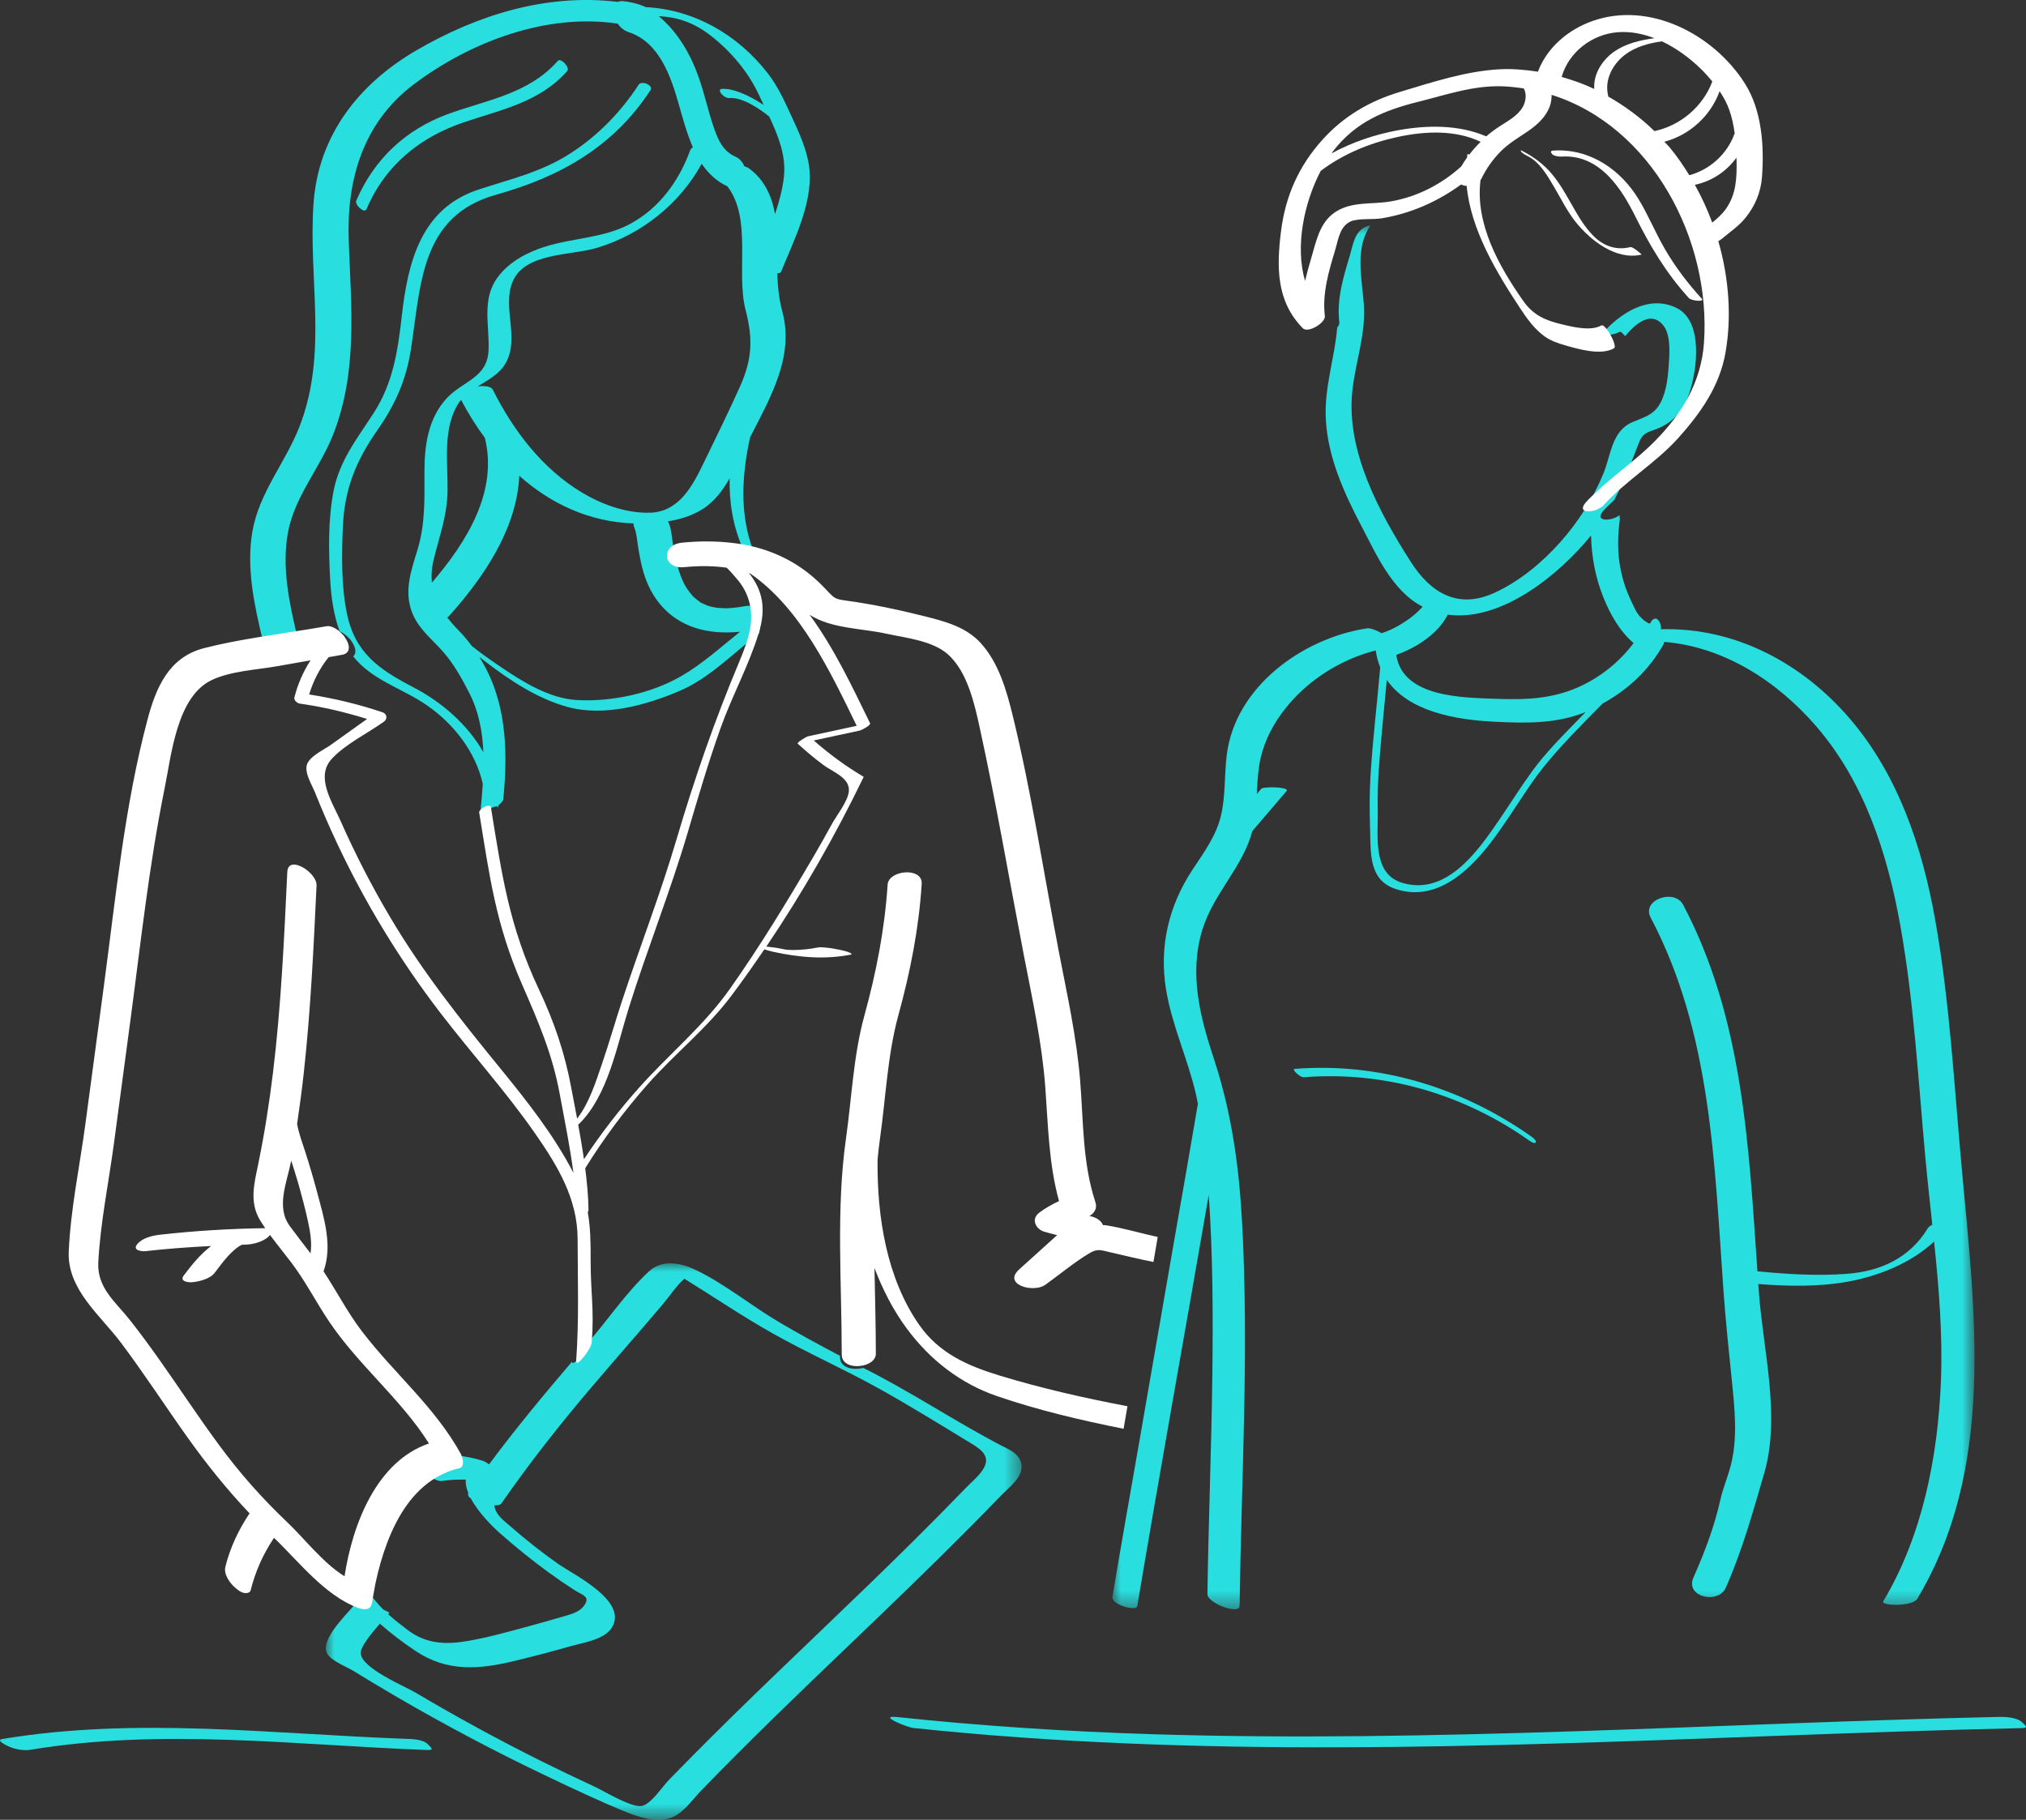<?xml version="1.0" encoding="UTF-8"?>
<svg width="118px" height="106px" viewBox="0 0 118 106" version="1.1" xmlns="http://www.w3.org/2000/svg" xmlns:xlink="http://www.w3.org/1999/xlink">
    <rect x="0" y="0" width="118" height="106" fill="#333333" stroke="none"/>
    <title>30171302-48B1-4B1E-81CB-3C25B6B552D9</title>
    <defs>
        <polygon id="path-1" points="0 0 40.524 0 40.524 32.413 0 32.413"></polygon>
        <polygon id="path-3" points="0 0 50.214 0 50.214 80.595 0 80.595"></polygon>
    </defs>
    <g id="Patient-Desktop-Layout" stroke="none" stroke-width="1" fill="none" fill-rule="evenodd">
        <g id="1.0-Testing---Desktop-" transform="translate(-1013, -1069)">
            <g id="feel-confident-unit" transform="translate(620, 960)">
                <g id="ICON/drpatient" transform="translate(393, 108.999)">
                    <g id="underline" transform="translate(0, 100.001)" fill="#29DEDE">
                        <path d="M1.77,1.922 C9.456,0.646 17.181,1.648 24.883,1.934 C25.303,1.95 25.123,1.803 24.921,1.601 C24.608,1.287 23.928,1.294 23.557,1.28 C15.747,0.991 7.925,-0.001 0.133,1.293 C-0.273,1.359 0.375,1.663 0.442,1.696 C0.837,1.886 1.353,1.991 1.77,1.922" id="Fill-1"></path>
                        <path d="M53.19,0.651 C69.77,2.404 86.394,1.742 102.994,1.127 C107.91,0.945 112.827,0.771 117.744,0.659 C118.157,0.651 117.995,0.541 117.782,0.327 C117.481,0.025 116.778,-0.002 116.419,0.006 C99.986,0.375 83.552,1.528 67.113,1.014 C62.159,0.859 57.207,0.538 52.263,0.015 C51.056,-0.112 52.821,0.611 53.19,0.651" id="Fill-3"></path>
                    </g>
                    <g transform="translate(4, 0)">
                        <path d="M36.578,35.493 C36.583,35.497 36.581,35.495 36.585,35.497 C36.587,35.499 36.589,35.5 36.592,35.502 C36.575,35.488 36.548,35.469 36.527,35.459 C36.544,35.47 36.561,35.481 36.578,35.493" id="Fill-1" fill="#29DEDE"></path>
                        <g id="Group-5" transform="translate(10.571, 0)" fill="#29DEDE">
                            <path d="M26.812,2.068 C28.022,3.008 29.031,4.214 29.666,5.6 C29.746,5.774 29.83,5.95 29.916,6.128 C29.882,6.105 29.851,6.08 29.817,6.057 C29.422,5.802 29.008,5.571 28.568,5.401 C28.222,5.267 27.837,5.153 27.462,5.181 C27.292,5.195 27.362,5.366 27.432,5.453 C27.529,5.573 27.728,5.726 27.897,5.713 C28.508,5.666 29.172,6.052 29.648,6.361 C29.864,6.501 30.051,6.644 30.232,6.793 C30.753,7.901 31.22,9.069 31.088,10.281 C31.008,11.02 30.807,11.751 30.568,12.475 C30.387,11.421 29.936,10.431 29.02,9.788 C28.952,9.74 28.867,9.713 28.781,9.689 C28.683,9.45 28.518,9.241 28.273,9.133 C27.561,8.819 27.275,8.202 27.031,7.51 C26.684,6.522 26.458,5.436 26.096,4.428 C25.617,3.093 24.871,1.838 23.8,0.948 C24.895,0.989 25.863,1.33 26.812,2.068 M28.538,22.495 C27.866,24.001 27.127,25.486 26.409,26.971 C25.772,28.289 25.007,29.766 23.363,29.863 C23.285,29.862 23.207,29.856 23.132,29.867 C23.132,29.867 23.132,29.867 23.132,29.867 C21.803,29.863 20.451,29.367 19.331,28.694 C17.013,27.305 15.323,25.076 14.136,22.707 C14.033,22.5 13.657,22.465 13.254,22.506 C13.86,22.132 14.507,21.798 14.871,21.171 C15.721,19.703 14.664,17.922 15.279,16.425 C15.985,14.705 18.649,14.902 20.199,14.438 C22.777,13.665 25.025,11.875 26.298,9.538 C26.67,10.091 27.153,10.553 27.798,10.859 C29.251,12.765 28.284,15.863 28.854,18.057 C29.283,19.713 29.249,20.898 28.538,22.495 M25.853,36.55 C26.704,36.842 27.628,36.887 28.528,36.8 C27.407,37.7 26.334,38.677 25.085,39.396 C23.335,40.402 21.039,40.889 19.027,40.777 C17.42,40.687 15.854,39.705 14.567,38.83 C14.052,38.48 13.468,38.078 12.913,37.63 C12.675,37.318 12.424,37.009 12.131,36.711 C11.887,36.464 11.672,36.217 11.477,35.969 C11.505,35.944 11.538,35.932 11.565,35.902 C13.623,33.618 15.534,30.781 15.673,27.715 C17.496,29.336 19.727,30.397 22.324,30.49 C22.321,30.553 22.329,30.618 22.359,30.69 C22.502,31.022 22.527,31.414 22.582,31.768 C22.666,32.311 22.761,32.854 22.921,33.381 C23.371,34.868 24.345,36.034 25.853,36.55 M10.584,33.94 C10.543,33.532 10.567,33.096 10.683,32.616 C11.022,31.224 11.476,30.037 11.496,28.582 C11.519,26.939 11.196,24.952 12.139,23.481 C12.181,23.414 12.236,23.359 12.285,23.299 C12.694,24.072 13.156,24.813 13.669,25.507 C14.444,28.651 12.603,31.578 10.584,33.94 M2.194,31.05 C2.574,28.937 4.066,27.273 4.836,25.305 C6.277,21.618 5.878,17.864 5.74,14.019 C5.611,10.474 6.565,7.143 9.542,4.905 C12.818,2.44 17.26,0.753 21.407,1.379 C21.56,1.608 21.781,1.789 22.053,1.878 C23.839,2.458 24.513,4.49 24.968,6.093 C25.195,6.892 25.429,7.768 25.78,8.57 C25.704,8.638 25.642,8.706 25.621,8.764 C24.983,10.539 23.82,12.138 22.117,13.05 C20.581,13.871 18.819,13.855 17.185,14.365 C16.145,14.69 15.102,15.241 14.438,16.121 C13.466,17.407 13.937,18.895 13.885,20.371 C13.826,22.048 12.361,22.18 11.413,23.237 C10.35,24.421 10.149,25.974 10.15,27.496 C10.152,29.066 10.202,30.547 9.734,32.062 C9.367,33.25 8.958,34.424 9.419,35.651 C9.785,36.623 10.582,37.218 11.245,37.975 C11.858,38.673 12.332,39.528 12.754,40.35 C13.316,41.444 13.532,42.62 13.581,43.816 C12.666,42.199 11.137,40.88 9.5,40.031 C7.482,38.982 6.096,38.021 5.628,35.705 C5.301,34.083 5.329,32.343 5.398,30.697 C5.491,28.499 6.155,26.851 7.409,25.059 C8.437,23.589 9.08,22.154 9.358,20.374 C9.946,16.609 9.9,12.579 14.324,11.344 C18.058,10.3 21.156,8.553 23.312,5.26 C23.509,4.959 22.797,4.677 22.63,4.932 C21.585,6.53 20.261,7.896 18.645,8.939 C16.963,10.023 15.172,10.43 13.302,11.042 C9.94,12.143 9.184,15.279 8.829,18.42 C8.602,20.433 8.318,22.318 7.193,24.058 C6.216,25.571 5.186,26.843 4.846,28.656 C4.533,30.321 4.568,32.099 4.661,33.784 C4.716,34.786 4.861,35.821 5.21,36.775 C5.414,36.861 5.617,37.016 5.783,37.205 C5.831,37.242 5.866,37.285 5.886,37.332 C6.129,37.666 6.232,38.04 5.997,38.231 C7.099,39.63 8.864,40.092 10.299,41.086 C11.868,42.174 13.134,43.807 13.548,45.658 C13.514,46.186 13.467,46.712 13.417,47.23 C13.407,47.338 13.588,47.321 13.817,47.244 C13.961,47.056 14.425,46.862 14.457,47.055 C14.457,47.009 14.446,46.965 14.446,46.918 C14.608,46.796 14.733,46.664 14.745,46.54 C15.033,43.547 14.898,40.713 13.341,38.262 C13.446,38.344 13.552,38.427 13.656,38.506 C15.084,39.606 16.732,40.704 18.5,41.183 C20.617,41.758 23.065,41.076 25.016,40.244 C26.766,39.498 28.144,38.032 29.645,36.895 C29.743,36.393 29.746,35.9 29.63,35.412 C29.381,35.302 29.089,35.261 28.864,35.302 C28.604,35.349 28.341,35.388 28.078,35.411 C27.981,35.42 27.884,35.423 27.786,35.431 C27.784,35.431 27.784,35.431 27.782,35.431 C27.716,35.429 27.649,35.431 27.582,35.428 C27.476,35.425 27.369,35.419 27.263,35.409 C27.239,35.407 27.174,35.4 27.119,35.393 C27.065,35.384 26.979,35.367 26.951,35.361 C26.843,35.338 26.739,35.308 26.634,35.276 C26.628,35.275 26.627,35.275 26.622,35.273 C26.616,35.271 26.614,35.269 26.606,35.266 C26.537,35.236 26.467,35.207 26.399,35.174 C26.393,35.171 26.336,35.146 26.282,35.119 C26.279,35.117 26.277,35.116 26.274,35.114 C26.227,35.091 26.183,35.068 26.185,35.061 C26.185,35.057 26.197,35.063 26.206,35.069 C26.181,35.052 26.155,35.034 26.129,35.017 C26.012,34.932 25.906,34.835 25.797,34.742 C25.794,34.739 25.795,34.74 25.792,34.737 C25.78,34.723 25.767,34.706 25.763,34.702 C25.713,34.647 25.667,34.591 25.621,34.532 C25.53,34.418 25.448,34.298 25.371,34.174 C25.343,34.128 25.318,34.08 25.291,34.035 C25.273,33.999 25.254,33.964 25.238,33.928 C25.115,33.669 25.016,33.4 24.933,33.127 C24.925,33.1 24.921,33.072 24.912,33.045 C24.796,32.902 24.755,32.732 24.79,32.559 C24.72,32.247 24.659,31.934 24.61,31.618 C24.549,31.232 24.528,30.799 24.371,30.434 C24.36,30.41 24.337,30.394 24.324,30.37 C25.164,30.233 25.988,29.969 26.653,29.439 C27.195,29.009 27.588,28.454 27.925,27.862 C27.894,29.254 28.113,30.63 28.694,31.954 C28.894,31.979 29.093,32.005 29.291,32.041 C28.495,29.931 28.636,27.67 29.116,25.475 C30.294,23.166 31.699,20.773 30.997,18.162 C30.793,17.4 30.725,16.66 30.701,15.919 C30.808,15.916 30.893,15.897 30.917,15.84 C31.685,13.951 32.89,11.622 32.529,9.533 C32.37,8.617 31.983,7.754 31.593,6.914 C31.169,6.001 30.78,5.086 30.156,4.283 C28.394,2.012 25.861,0.561 23.035,0.416 C22.717,0.231 21.58,-0.043 21.435,0.113 C17.303,-0.393 13.264,0.849 9.683,2.932 C6.326,4.885 3.986,7.87 3.694,11.805 C3.366,16.246 4.553,20.547 2.864,24.868 C2.047,26.958 0.524,28.693 0.131,30.947 C-0.241,33.079 0.246,35.269 0.743,37.35 C1.406,37.242 2.069,37.139 2.733,37.039 C2.27,35.088 1.837,33.049 2.194,31.05" id="Fill-3"></path>
                        </g>
                        <path d="M17.347,12.183 C18.475,9.546 20.529,7.978 22.981,7.137 C25.097,6.413 27.428,5.976 29.038,4.135 C29.212,3.936 28.663,3.344 28.487,3.546 C26.775,5.506 24.24,5.84 22.017,6.671 C19.694,7.541 17.814,9.201 16.749,11.692 C16.651,11.925 17.224,12.471 17.347,12.183" id="Fill-6" fill="#29DEDE"></path>
                        <g id="Group-10" transform="translate(14.976, 73.588)">
                            <mask id="mask-2" fill="white">
                                <use xlink:href="#path-1"></use>
                            </mask>
                            <g id="Clip-9"></g>
                            <path d="M32.148,7.257 C33.916,8.236 35.658,9.316 37.382,10.363 C37.994,10.734 38.733,11.125 38.351,11.877 C38.123,12.325 37.64,12.706 37.29,13.068 C36.269,14.125 35.235,15.17 34.191,16.205 C30.68,19.685 27.058,23.055 23.532,26.523 C22.817,27.227 22.104,27.935 21.397,28.648 C20.927,29.123 20.459,29.599 19.993,30.078 C19.584,30.499 19.019,31.397 18.475,31.59 C17.908,31.792 16.27,30.767 15.633,30.472 C14.601,29.994 13.576,29.504 12.558,28.998 C10.073,27.762 7.639,26.432 5.253,25.02 C4.565,24.613 2.066,23.586 2.034,22.704 C2.021,22.332 2.64,21.573 3.15,20.988 C3.815,21.58 4.533,22.115 5.238,22.585 C7.095,23.822 8.96,23.654 11.048,23.146 C12.126,22.886 13.197,22.603 14.262,22.3 C14.999,22.089 16.246,21.923 16.675,21.196 C17.584,19.653 14.471,18.159 13.547,17.516 C12.566,16.832 11.634,16.088 10.735,15.304 C10.369,14.985 9.919,14.67 9.828,14.168 C9.824,14.144 9.828,14.119 9.826,14.094 C10.012,14.102 10.166,14.076 10.233,13.978 C11.868,11.618 13.646,9.368 15.509,7.177 C16.389,6.143 17.28,5.119 18.166,4.092 C18.656,3.524 19.145,2.956 19.629,2.384 C20.016,1.928 20.402,1.318 20.885,0.897 C22.602,1.958 24.271,3.094 26.037,4.087 C28.039,5.211 30.142,6.145 32.148,7.257 M29.947,5.466 C29.947,5.439 29.946,5.41 29.946,5.383 C28.751,4.759 27.567,4.114 26.407,3.43 C24.821,2.496 23.304,1.251 21.659,0.438 C20.707,-0.033 19.607,-0.268 18.802,0.484 C17.503,1.694 16.436,3.279 15.272,4.623 C15.242,5.026 14.321,6.116 14.345,5.72 C12.677,7.673 11.041,9.646 9.512,11.703 C9.353,11.6 9.22,11.524 9.162,11.505 C8.633,11.339 8.096,11.237 7.556,11.18 C7.647,11.419 7.701,11.8 7.395,11.866 C6.902,11.974 6.462,12.157 6.057,12.386 C6.284,12.562 6.543,12.709 6.776,12.674 C7.24,12.604 7.696,12.588 8.149,12.599 C8.137,12.847 8.19,13.109 8.299,13.376 C8.265,13.425 8.28,13.606 8.442,13.685 C8.881,14.513 9.692,15.325 10.165,15.74 C11.069,16.535 12.007,17.297 12.982,18.007 C13.465,18.359 13.96,18.696 14.462,19.02 C14.956,19.339 15.457,19.4 15.014,19.973 C14.705,20.373 14.11,20.485 13.649,20.622 C13.054,20.796 12.456,20.966 11.858,21.128 C10.682,21.447 9.492,21.783 8.289,21.993 C6.993,22.22 5.848,22.172 4.777,21.363 C4.388,21.069 3.998,20.765 3.633,20.436 C3.656,20.411 3.687,20.377 3.704,20.355 C3.712,20.346 3.567,20.268 3.36,20.174 C3.015,19.832 2.701,19.462 2.469,19.032 C2.439,18.977 2.394,18.922 2.356,18.866 C2.325,19.025 2.292,19.182 2.266,19.341 C2.254,19.413 2.204,19.805 2.232,19.555 C2.188,19.944 1.922,20.013 1.617,19.954 C1.091,20.567 -0.299,21.929 0.058,22.686 C0.275,23.147 1.188,23.484 1.58,23.724 C2.4,24.227 3.223,24.722 4.054,25.207 C6.926,26.885 9.871,28.443 12.878,29.874 C14.341,30.571 15.814,31.269 17.314,31.888 C18.236,32.267 19.483,32.709 20.416,32.145 C20.976,31.807 21.413,31.174 21.858,30.716 C22.496,30.057 23.139,29.402 23.787,28.753 C25.249,27.283 26.735,25.837 28.228,24.398 C30.75,21.969 33.294,19.562 35.785,17.102 C36.98,15.922 38.165,14.732 39.331,13.524 C39.806,13.031 40.667,12.425 40.504,11.659 C40.377,11.069 39.813,10.858 39.324,10.603 C36.594,9.178 34.061,7.468 31.3,6.089 C30.704,6.246 29.946,6.086 29.947,5.466" id="Fill-8" fill="#29DEDE" mask="url(#mask-2)"></path>
                        </g>
                        <path d="M54.216,80.124 C52.352,79.555 50.694,78.826 49.541,77.177 C47.647,74.467 47.077,70.9 47.112,67.551 C47.153,67.131 47.197,66.712 47.256,66.296 C47.596,63.9 47.687,61.46 48.329,59.117 C49.02,56.601 49.513,54.1 49.683,51.489 C49.748,50.487 47.753,50.676 47.697,51.53 C47.527,54.14 47.035,56.642 46.344,59.159 C45.701,61.502 45.61,63.942 45.27,66.338 C44.692,70.41 45.023,74.709 45.025,78.82 C45.025,78.847 45.025,78.875 45.025,78.902 C45.025,79.517 45.759,79.676 46.336,79.519 C46.706,79.42 47.01,79.192 47.011,78.861 C47.012,77.216 46.961,75.54 46.932,73.86 C47.408,75.113 48.016,76.31 48.82,77.394 C50.165,79.207 51.924,80.583 54.058,81.317 C56.456,82.143 58.95,82.727 61.441,83.224 C61.517,82.786 61.591,82.347 61.667,81.911 C59.159,81.434 56.659,80.869 54.216,80.124" id="Fill-11" fill="#FFFFFF"></path>
                        <path d="M45.897,42.279 C44.946,42.484 43.995,42.689 43.043,42.894 C42.971,42.909 42.393,43.256 42.46,43.318 C42.952,43.764 43.456,44.191 43.99,44.584 C44.499,44.96 45.51,45.309 45.441,46.084 C45.386,46.683 44.718,47.505 44.433,48.031 C44.085,48.672 43.724,49.308 43.355,49.939 C41.837,52.531 40.254,55.132 38.524,57.584 C36.996,59.749 35.001,61.369 33.252,63.322 C32.076,64.635 30.989,66.046 30.012,67.524 C29.913,66.851 29.802,66.178 29.675,65.507 C29.693,65.494 29.711,65.482 29.722,65.471 C31.409,63.819 31.931,60.918 32.614,58.74 C33.692,55.295 35.033,51.955 36.058,48.482 C36.656,46.454 37.251,44.423 37.961,42.43 C38.628,40.555 39.61,38.774 40.192,36.874 C40.622,35.474 40.44,34.409 39.623,33.381 C39.65,33.391 39.677,33.404 39.705,33.413 C42.63,35.441 44.357,39.117 45.897,42.279 M14.087,73.007 C13.681,72.475 13.268,71.95 12.874,71.41 C12.06,70.294 12.715,68.882 12.96,67.605 C13.089,68.013 13.226,68.419 13.343,68.832 C13.563,69.606 13.774,70.386 13.944,71.173 C14.074,71.773 14.174,72.399 14.087,73.007 M60.4,71.368 C60.347,71.36 60.295,71.369 60.242,71.364 C60.144,71.101 59.827,70.895 59.484,70.838 C59.473,70.836 59.464,70.834 59.454,70.832 C59.734,70.663 59.921,70.393 59.8,70.028 C59.041,67.729 59.104,65.307 58.909,62.92 C58.704,60.402 58.151,57.925 57.673,55.45 C56.788,50.862 56.087,46.19 54.976,41.652 C54.615,40.177 54.156,38.595 53.114,37.452 C52.247,36.502 51.007,36.188 49.81,35.887 C48.326,35.514 46.812,35.194 45.295,34.987 C44.547,34.885 44.613,34.857 43.957,34.178 C42.61,32.788 41.04,32.04 39.325,31.723 C39.13,31.686 38.931,31.659 38.732,31.634 C37.765,31.513 36.761,31.508 35.721,31.611 C35.19,31.663 34.916,31.948 34.855,32.251 C34.82,32.427 34.861,32.6 34.976,32.746 C35.133,32.942 35.412,33.079 35.834,33.038 C36.737,32.948 37.556,32.958 38.324,33.069 C38.575,33.318 38.803,33.577 38.989,33.804 C39.352,34.251 39.555,34.702 39.662,35.156 C39.778,35.653 39.776,36.155 39.678,36.666 C39.563,37.268 39.335,37.883 39.07,38.515 C37.641,41.914 36.458,45.318 35.413,48.859 C34.473,52.048 33.281,55.116 32.241,58.263 C31.833,59.502 31.477,60.758 31.054,61.992 C30.698,63.031 30.311,64.258 29.613,65.158 C29.5,64.569 29.385,63.98 29.276,63.386 C28.901,61.343 28.274,59.513 27.39,57.637 C25.655,53.954 25.237,50.999 24.59,47.014 C24.559,46.817 24.098,47.014 23.955,47.205 C23.924,47.246 23.904,47.286 23.909,47.323 C24.516,51.063 24.878,53.843 26.406,57.342 C27.34,59.482 28.166,61.374 28.595,63.696 C28.88,65.238 29.196,66.768 29.396,68.314 C28.25,66.095 26.659,64.094 25.093,62.175 C22.81,59.378 20.586,56.571 18.738,53.45 C17.665,51.641 16.699,49.765 15.845,47.839 C15.351,46.727 14.364,45.266 15.309,44.219 C16.083,43.361 17.424,42.707 18.364,42.035 C18.579,41.881 18.545,41.58 18.282,41.492 C16.882,41.018 15.461,40.681 14.006,40.452 C14.252,39.641 14.629,38.918 15.141,38.279 C15.402,38.233 15.665,38.187 15.927,38.14 C16.043,38.121 16.124,38.079 16.186,38.027 C16.42,37.833 16.319,37.451 16.076,37.111 C16.056,37.063 16.021,37.02 15.974,36.982 C15.809,36.789 15.607,36.632 15.405,36.544 C15.278,36.489 15.152,36.455 15.036,36.475 C14.344,36.597 13.645,36.706 12.944,36.813 C12.285,36.915 11.626,37.02 10.967,37.13 C9.928,37.303 8.894,37.494 7.885,37.754 C5.85,38.278 5.097,40.011 4.592,41.911 C3.251,46.961 2.747,52.223 2.055,57.391 C1.694,60.085 1.334,62.778 0.973,65.471 C0.646,67.917 0.111,70.431 0.004,72.896 C-0.094,75.106 1.84,76.605 3.056,78.225 C4.403,80.021 5.625,81.906 6.927,83.734 C8.041,85.301 9.229,86.772 10.536,88.152 C9.896,89.103 9.407,90.139 9.127,91.259 C9.019,91.694 9.37,92.191 9.677,92.461 C9.833,92.599 10.031,92.766 10.244,92.79 C10.379,92.805 10.558,92.79 10.601,92.624 C10.867,91.554 11.317,90.542 11.926,89.627 C11.938,89.612 11.949,89.595 11.96,89.578 C13.432,90.989 14.909,92.926 16.856,93.659 C16.929,93.687 17.001,93.703 17.072,93.717 C17.372,93.778 17.632,93.708 17.675,93.313 C17.649,93.567 17.697,93.17 17.709,93.097 C17.735,92.936 17.767,92.777 17.797,92.617 C17.82,92.493 17.839,92.369 17.864,92.248 C18.036,91.427 18.265,90.618 18.562,89.836 C19.15,88.297 20.048,86.852 21.426,86.051 C21.825,85.82 22.256,85.635 22.739,85.525 C23.04,85.458 22.987,85.072 22.897,84.83 C22.881,84.785 22.865,84.737 22.849,84.705 C21.348,81.966 18.961,80.007 17.09,77.56 C16.241,76.451 15.61,75.213 14.843,74.053 C15.384,72.555 14.87,70.952 14.479,69.48 C14.268,68.682 14.035,67.89 13.783,67.105 C13.611,66.572 13.402,66.028 13.305,65.47 C13.452,64.469 13.586,63.466 13.697,62.461 C14.094,58.844 14.265,55.207 14.437,51.574 C14.473,50.829 12.782,49.748 12.733,50.794 C12.549,54.697 12.371,58.608 11.899,62.488 C11.68,64.291 11.395,66.085 11.028,67.862 C10.796,68.989 10.526,70.03 11.139,71.066 C11.236,71.228 11.343,71.384 11.448,71.541 C11.447,71.541 11.447,71.54 11.445,71.54 C9.385,71.569 7.331,71.692 5.284,71.925 C4.853,71.975 4.268,72.118 3.984,72.483 C3.706,72.839 4.258,72.903 4.491,72.876 C5.757,72.732 7.027,72.642 8.299,72.578 C7.673,73.05 7.177,73.667 6.705,74.292 C6.436,74.648 6.97,74.711 7.213,74.686 C7.626,74.644 8.24,74.49 8.512,74.13 C8.843,73.692 9.174,73.232 9.584,72.865 C9.767,72.701 9.89,72.605 10.084,72.506 C10.131,72.505 10.176,72.501 10.222,72.501 C10.699,72.494 11.226,72.371 11.607,72.063 C11.662,72.019 11.691,71.974 11.722,71.931 C12.127,72.48 12.565,73.01 12.973,73.55 C13.782,74.619 14.392,75.815 15.136,76.93 C16.852,79.503 19.337,81.472 20.985,84.081 C17.952,85.11 16.536,88.748 16.067,91.816 C14.801,91.032 13.729,89.613 12.706,88.644 C11.242,87.254 9.938,85.774 8.737,84.143 C7.535,82.511 6.424,80.815 5.253,79.16 C4.709,78.394 4.155,77.635 3.572,76.898 C2.726,75.827 1.65,75.019 1.725,73.538 C1.843,71.233 2.33,68.891 2.636,66.604 C2.952,64.248 3.267,61.891 3.582,59.534 C4.19,54.996 4.676,50.416 5.587,45.927 C5.983,43.98 6.299,40.563 8.344,39.607 C9.471,39.081 10.912,39.023 12.13,38.809 C12.781,38.693 13.434,38.579 14.086,38.465 C13.668,39.113 13.351,39.825 13.149,40.614 C13.1,40.803 13.32,40.966 13.477,40.987 C14.807,41.174 16.1,41.482 17.38,41.879 C16.671,42.385 15.962,42.893 15.251,43.4 C14.876,43.669 14.02,44.051 13.871,44.554 C13.73,45.035 14.187,45.759 14.35,46.166 C14.74,47.145 15.159,48.112 15.606,49.066 C17.247,52.566 19.265,55.884 21.608,58.947 C23.435,61.336 25.46,63.567 27.179,66.041 C28.485,67.92 29.637,69.827 29.642,72.17 C29.646,74.536 29.731,76.937 29.555,79.298 C29.555,79.3 29.556,79.299 29.556,79.301 C29.532,79.701 30.435,78.597 30.466,78.19 C30.613,76.192 30.4,75.405 30.401,73.403 C30.402,72.399 30.393,71.499 30.232,70.604 C30.257,70.569 30.276,70.534 30.276,70.5 C30.268,69.673 30.187,68.861 30.084,68.052 C31.153,66.323 32.382,64.673 33.725,63.156 C35.294,61.382 37.142,59.931 38.577,58.028 C39.243,57.143 39.888,56.227 40.52,55.297 C40.688,55.358 40.863,55.402 41.037,55.442 C42.52,55.77 44.061,55.903 45.56,55.604 C45.691,55.577 45.467,55.482 45.474,55.486 C45.293,55.404 45.073,55.36 44.881,55.319 C44.623,55.266 44.362,55.219 44.099,55.197 C43.942,55.182 43.777,55.161 43.621,55.192 C43.158,55.285 42.693,55.332 42.222,55.337 C42.195,55.337 42.185,55.338 42.18,55.338 C42.173,55.338 42.163,55.337 42.133,55.336 C42.081,55.334 42.028,55.332 41.976,55.33 C41.932,55.328 41.889,55.325 41.845,55.322 C41.818,55.319 41.79,55.316 41.776,55.315 C41.771,55.314 41.771,55.314 41.767,55.314 C41.756,55.313 41.746,55.311 41.736,55.31 C41.696,55.302 41.655,55.293 41.617,55.284 C41.362,55.228 41.096,55.186 40.836,55.161 C40.809,55.158 40.723,55.147 40.632,55.138 C42.755,51.996 44.672,48.631 46.296,45.269 C46.296,45.261 46.297,45.253 46.297,45.245 C45.259,44.633 44.302,43.924 43.395,43.132 C44.294,42.937 45.193,42.744 46.092,42.551 C46.18,42.532 46.733,42.243 46.675,42.127 C45.662,40.056 44.585,37.753 43.155,35.813 C44.455,36.629 46.098,36.58 47.641,36.915 C48.755,37.157 50.312,37.319 51.203,38.109 C52.356,39.132 52.765,41.026 53.08,42.47 C54.031,46.826 54.782,51.236 55.627,55.615 C56.119,58.166 56.686,60.718 56.88,63.316 C57.047,65.564 57.08,67.789 57.681,69.962 C57.281,70.147 56.897,70.36 56.524,70.641 C56.033,71.011 56.322,71.595 56.82,71.745 C57.069,71.82 57.32,71.881 57.572,71.944 C56.834,72.61 56.096,73.278 55.357,73.945 C54.383,74.825 56.193,75.334 56.884,74.837 C57.714,74.24 58.536,73.552 59.411,73.022 C59.928,72.708 60.084,72.813 60.701,72.952 C61.525,73.139 62.35,73.346 63.18,73.507 C63.264,73.022 63.345,72.537 63.429,72.051 C62.418,71.834 61.421,71.529 60.4,71.368" id="Fill-13" fill="#FFFFFF"></path>
                        <path d="M85.222,66.223 C81.074,63.29 76.236,61.878 71.408,62.261 C71.19,62.278 71.738,62.763 71.916,62.749 C76.53,62.383 81.14,63.658 85.11,66.465 C85.482,66.729 85.597,66.488 85.222,66.223" id="Fill-15" fill="#29DEDE"></path>
                        <g id="Group-19" transform="translate(60.786, 13.141)">
                            <mask id="mask-4" fill="white">
                                <use xlink:href="#path-3"></use>
                            </mask>
                            <g id="Clip-18"></g>
                            <path d="M27.109,26.9 C25.602,27.562 24.094,27.625 22.478,27.568 C20.448,27.494 16.923,27.514 16.535,25.011 C17.099,24.8 17.648,24.533 18.138,24.187 C18.698,23.793 19.227,23.282 19.534,22.663 C22.694,23.089 26.051,20.299 27.88,18.052 C27.912,19.288 28.131,20.504 28.608,21.678 C29.014,22.677 29.553,23.627 30.36,24.32 C29.516,25.434 28.403,26.332 27.109,26.9 M27.159,28.754 C26.211,29.731 25.245,30.689 24.442,31.794 C23.755,32.739 23.138,33.734 22.477,34.697 C21.238,36.503 19.431,39.046 16.882,38.283 C15.155,37.766 15.478,35.615 15.459,34.177 C15.447,33.39 15.457,32.602 15.51,31.815 C15.63,30.028 15.821,28.245 15.986,26.459 C17.234,28.28 19.916,28.783 22.203,28.896 C24.041,28.989 25.829,29.037 27.569,28.334 C27.432,28.474 27.295,28.614 27.159,28.754 M49.473,54.923 C49.03,50.083 48.771,45.174 47.915,40.384 C47.165,36.191 45.776,32.018 42.964,28.733 C40.216,25.521 36.326,23.414 32.032,23.511 C32.01,23.512 31.979,23.513 31.95,23.513 C31.969,23.3 31.923,23.096 31.742,22.929 C31.615,22.812 31.353,22.994 31.345,23.162 C31.308,23.158 31.274,23.167 31.24,23.174 C31.166,23.127 31.049,23.054 30.979,23.007 C30.954,22.986 30.917,22.955 30.889,22.929 C30.832,22.875 30.779,22.818 30.725,22.762 C30.705,22.742 30.702,22.741 30.703,22.746 C30.696,22.735 30.69,22.726 30.67,22.697 C30.605,22.607 30.538,22.517 30.483,22.42 C30.525,22.493 30.431,22.306 30.415,22.273 C30.369,22.18 30.322,22.087 30.277,21.994 C30.17,21.769 30.069,21.542 29.977,21.311 C29.952,21.249 29.815,20.861 29.884,21.07 C29.84,20.935 29.796,20.798 29.758,20.661 C29.663,20.324 29.589,19.98 29.536,19.634 C29.428,18.927 29.438,18.004 29.545,17.22 C29.562,17.103 29.556,16.986 29.538,16.871 C29.077,17.231 27.997,17.279 28.625,16.581 C28.814,16.371 29.025,16.185 29.229,15.991 C29.782,14.944 30.21,13.851 30.654,12.691 C30.853,12.168 31.037,12.078 31.552,11.901 C31.874,11.791 32.176,11.642 32.451,11.44 C33.028,11.015 33.387,10.413 33.611,9.742 C34.064,8.379 34.423,5.577 32.872,4.803 C31.225,3.981 29.516,5.143 28.47,6.361 C28.854,6.389 29.23,6.359 29.529,6.194 C29.604,6.152 29.733,6.269 29.862,6.442 C30.418,5.788 31.345,4.895 32.092,5.819 C32.564,6.403 32.443,7.611 32.393,8.31 C32.353,8.874 32.272,9.463 32.07,9.996 C31.708,10.957 31.179,11.081 30.306,11.443 C29.08,11.952 29.049,13.352 28.6,14.444 C28.004,15.894 27.15,17.241 26.109,18.415 C25.043,19.616 23.729,20.713 22.261,21.387 C20.125,22.368 18.539,21.393 17.387,19.592 C15.562,16.74 13.604,13.137 13.977,9.643 C14.163,7.896 14.782,6.328 14.644,4.542 C14.527,3.026 14.126,1.31 15.025,0 C14.964,0.012 14.897,0.017 14.841,0.037 C14.102,0.297 14.023,1.111 13.829,1.754 C13.446,3.021 13.059,4.303 13.22,5.64 C13.231,5.733 13.18,5.839 13.097,5.942 C12.948,7.718 12.343,9.419 12.431,11.236 C12.537,13.462 13.483,15.554 14.505,17.498 C15.375,19.156 16.305,21.293 18.068,22.197 C18.067,22.199 18.066,22.2 18.064,22.203 C18.057,22.212 17.978,22.305 18.022,22.255 C18.065,22.205 17.983,22.296 17.974,22.305 C17.745,22.549 17.487,22.764 17.213,22.957 C16.941,23.148 16.654,23.318 16.357,23.467 C16.322,23.484 16.287,23.501 16.252,23.518 C16.235,23.526 16.236,23.526 16.228,23.53 C16.221,23.533 16.222,23.532 16.206,23.539 C16.137,23.57 16.067,23.6 15.997,23.629 C15.894,23.671 15.788,23.706 15.683,23.743 C15.363,23.562 15.019,23.43 14.828,23.46 C11.078,24.032 7.159,26.861 6.664,30.827 C6.519,31.986 6.598,33.176 6.338,34.32 C6.06,35.545 5.332,36.508 4.655,37.539 C3.278,39.633 2.724,41.999 3.125,44.478 C3.469,46.602 4.408,48.562 4.882,50.652 C4.92,50.819 4.949,50.988 4.983,51.156 C4.514,53.935 4.023,56.709 3.538,59.484 C3.454,59.963 3.372,60.441 3.289,60.92 C2.793,63.747 2.314,66.576 1.818,69.402 C1.741,69.843 1.666,70.284 1.589,70.724 C1.055,73.777 0.515,76.829 0.003,79.885 C-0.071,80.324 1.397,80.741 1.452,80.412 C2.793,72.419 4.236,64.444 5.615,56.457 C5.858,59.986 5.867,63.533 5.822,67.067 C5.769,71.284 5.598,75.499 5.538,79.717 C5.531,80.238 7.404,80.945 7.412,80.396 C7.517,72.975 7.96,65.545 7.56,58.125 C7.381,54.819 6.955,51.687 5.916,48.539 C5.1,46.067 4.457,43.57 5.248,40.998 C5.891,38.913 7.604,37.359 8.154,35.269 C8.819,34.49 9.485,33.712 10.151,32.933 C10.28,32.781 9.681,32.735 9.618,32.731 C9.42,32.717 9.22,32.711 9.022,32.731 C8.929,32.741 8.73,32.738 8.666,32.813 C8.582,32.91 8.498,33.009 8.415,33.106 C8.449,32.391 8.483,31.676 8.646,30.977 C8.892,29.933 9.408,28.973 10.073,28.134 C11.385,26.478 13.286,25.273 15.339,24.745 C15.391,25.101 15.48,25.425 15.601,25.723 C15.422,27.848 15.159,29.97 15.033,32.099 C14.97,33.139 14.983,34.182 15.013,35.223 C15.053,36.586 14.944,38.123 16.493,38.64 C18.813,39.417 20.709,37.664 22.016,35.971 C22.861,34.873 23.584,33.69 24.366,32.55 C25.299,31.187 26.416,30.029 27.565,28.845 C27.891,28.509 28.223,28.176 28.555,27.841 C30.037,27.032 31.287,25.865 32.113,24.37 C32.132,24.334 32.132,24.29 32.141,24.249 C35.647,24.532 38.763,26.566 41.031,29.206 C43.806,32.437 45.142,36.584 45.883,40.707 C46.685,45.174 46.937,49.746 47.35,54.261 C47.47,55.566 47.615,56.879 47.756,58.195 C47.646,58.253 47.547,58.319 47.497,58.4 C46.441,60.131 44.766,60.903 42.799,61.056 C41.062,61.191 39.304,61.078 37.571,60.91 C37.069,53.621 36.731,46.162 33.246,39.563 C32.737,38.598 30.802,39.265 31.353,40.308 C34.883,46.994 35.067,54.624 35.59,61.992 C35.716,63.761 35.902,65.519 36.082,67.283 C36.245,68.883 36.428,70.578 36.033,72.16 C35.854,72.877 35.568,73.516 35.407,74.241 C35.06,75.798 34.489,77.291 33.845,78.748 C33.343,79.883 35.292,80.333 35.731,79.337 C36.686,77.18 37.325,74.887 37.973,72.651 C38.93,69.347 37.902,65.489 37.657,62.136 C37.645,61.975 37.635,61.813 37.623,61.652 C39.377,61.787 41.162,61.822 42.87,61.508 C44.635,61.182 46.516,60.437 47.861,59.178 C48.142,61.892 48.366,64.617 48.258,67.323 C48.08,71.727 47.182,76.304 44.901,80.132 C44.739,80.403 46.601,80.459 46.886,79.981 C51.448,72.328 50.244,63.334 49.473,54.923" id="Fill-17" fill="#29DEDE" mask="url(#mask-4)"></path>
                        </g>
                        <path d="M72.01,16.363 C71.42,14.351 71.951,11.81 72.924,9.954 C74.226,8.968 75.792,8.328 77.383,7.983 C78.966,7.64 80.74,7.547 82.237,8.262 C81.997,8.495 81.777,8.744 81.574,9.009 C81.516,8.969 81.469,8.959 81.459,9.023 C81.451,9.073 81.455,9.123 81.447,9.173 C81.326,9.343 81.213,9.518 81.106,9.699 C79.945,10.74 78.561,11.46 77.01,11.731 C75.901,11.925 74.704,11.706 73.728,12.383 C72.848,12.992 72.654,14.078 72.37,15.036 C72.239,15.474 72.118,15.918 72.01,16.363 M73.65,8.799 C74.945,7.12 76.595,6.431 78.604,5.93 C80.242,5.521 81.823,4.964 83.535,5.029 C83.948,5.045 84.351,5.093 84.747,5.152 C84.937,5.476 84.866,5.925 84.686,6.24 C84.394,6.749 83.813,7.053 83.338,7.363 C83.064,7.54 82.806,7.735 82.562,7.944 C80.968,7.257 79.125,7.281 77.443,7.585 C76.105,7.828 74.765,8.276 73.554,8.935 C73.586,8.89 73.617,8.841 73.65,8.799 M90.218,1.878 C90.951,1.821 91.674,1.964 92.36,2.227 C91.509,2.34 90.651,2.543 89.956,3.05 C89.289,3.537 88.794,4.348 88.854,5.181 C88.243,4.891 87.605,4.668 86.955,4.482 C87.369,3.037 88.715,1.998 90.218,1.878 M95.048,3.999 C95.288,4.232 95.515,4.484 95.731,4.744 C95.191,6.198 93.881,7.316 92.358,7.637 C91.548,6.845 90.629,6.168 89.642,5.609 C89.661,5.603 89.67,5.596 89.669,5.59 C89.428,4.677 89.915,3.748 90.636,3.196 C91.259,2.721 92.023,2.52 92.793,2.408 C93.636,2.805 94.409,3.379 95.048,3.999 M96.714,6.387 C96.876,6.842 96.973,7.313 97.036,7.791 C97.03,7.795 97.021,7.795 97.018,7.802 C96.593,8.978 95.589,9.884 94.39,10.208 C94.039,9.639 93.666,9.089 93.246,8.588 C93.149,8.472 93.037,8.368 92.936,8.256 C94.407,7.875 95.643,6.743 96.155,5.314 C96.38,5.651 96.578,6.005 96.714,6.387 M97.142,9.359 C97.162,10.357 97.123,11.312 96.528,12.159 C96.306,12.477 96.022,12.729 95.725,12.967 C95.446,12.202 95.104,11.468 94.714,10.766 C95.685,10.563 96.562,9.987 97.135,9.184 C97.137,9.243 97.141,9.301 97.142,9.359 M73.766,14.558 C73.957,13.922 74.035,13.116 74.766,12.858 C74.82,12.839 74.887,12.834 74.947,12.822 C75.406,12.727 76.01,12.793 76.464,12.719 C78.159,12.442 79.728,11.747 81.096,10.749 C81.191,10.79 81.289,10.82 81.364,10.828 C81.384,10.83 81.404,10.827 81.423,10.828 C81.664,13.39 83.163,15.87 84.527,17.941 C84.929,18.552 85.383,19.192 85.992,19.616 C86.345,19.862 86.765,20.002 87.175,20.12 C87.948,20.343 89.237,20.716 90.002,20.292 C90.162,20.204 89.875,19.566 89.602,19.202 C89.473,19.031 89.347,18.915 89.271,18.957 C88.977,19.12 88.606,19.15 88.227,19.122 C87.779,19.09 87.319,18.976 86.958,18.891 C86.011,18.666 85.299,18.358 84.722,17.535 C83.306,15.517 81.903,13.023 82.231,10.481 C82.244,10.46 82.266,10.444 82.277,10.421 C82.557,9.832 82.94,9.295 83.398,8.828 C83.869,8.347 84.45,8.017 85,7.639 C85.546,7.263 86.064,6.791 86.28,6.146 C86.348,5.941 86.37,5.733 86.37,5.526 C92.2,7.363 95.671,13.958 95.244,19.973 C95.082,22.241 93.992,24.049 92.429,25.651 C91.361,26.747 90.082,27.607 88.976,28.659 C88.773,28.851 88.566,29.037 88.379,29.245 C87.759,29.936 88.826,29.887 89.28,29.532 C89.313,29.507 89.35,29.484 89.375,29.457 C90.698,27.983 92.447,26.97 93.768,25.491 C95.061,24.045 96.154,22.49 96.497,20.546 C96.867,18.443 96.693,16.183 96.081,14.049 C96.153,14.007 96.223,13.962 96.283,13.912 C96.767,13.508 97.277,13.169 97.675,12.672 C98.22,11.993 98.556,11.197 98.622,10.327 C98.759,8.512 98.621,6.433 97.627,4.863 C95.817,2.006 92.076,0.045 88.746,1.227 C87.33,1.728 86.097,2.775 85.573,4.178 C84.845,4.063 84.107,3.999 83.361,4.036 C81.409,4.132 79.383,4.8 77.522,5.359 C75.774,5.884 74.262,6.77 73.034,8.129 C71.642,9.67 70.868,11.417 70.611,13.462 C70.35,15.533 70.327,17.543 71.877,19.116 C72.115,19.358 72.772,19.046 73.044,18.707 C73.125,18.605 73.175,18.5 73.163,18.408 C73.006,17.084 73.388,15.814 73.766,14.558" id="Fill-20" fill="#FFFFFF"></path>
                        <path d="M90.947,14.395 C90.113,14.599 89.372,14.322 88.792,13.729 C88.254,13.179 87.882,12.522 87.508,11.861 C87.159,11.244 86.807,10.623 86.341,10.083 C85.898,9.568 85.346,9.156 84.743,8.836 C84.686,8.806 84.522,8.696 84.586,8.815 C84.649,8.935 84.919,9.063 85.035,9.125 C85.7,9.478 86.152,10.277 86.519,10.898 C86.92,11.577 87.267,12.294 87.76,12.916 C88.618,13.994 90.128,15.191 91.619,14.827 C91.627,14.824 91.339,14.589 91.31,14.57 C91.23,14.517 91.052,14.369 90.947,14.395" id="Fill-22" fill="#FFFFFF"></path>
                        <path d="M95.112,17.394 C94.295,16.5 93.572,15.545 92.981,14.53 C92.413,13.556 92.001,12.521 91.408,11.558 C90.438,9.983 88.699,8.634 86.473,8.771 C86.283,8.783 86.316,8.884 86.4,8.977 C86.506,9.095 86.806,9.132 86.966,9.121 C89.258,8.981 90.521,11.152 91.264,12.643 C92.104,14.328 93.041,15.913 94.368,17.365 C94.511,17.52 95.309,17.609 95.112,17.394" id="Fill-24" fill="#FFFFFF"></path>
                    </g>
                </g>
            </g>
        </g>
    </g>
</svg>